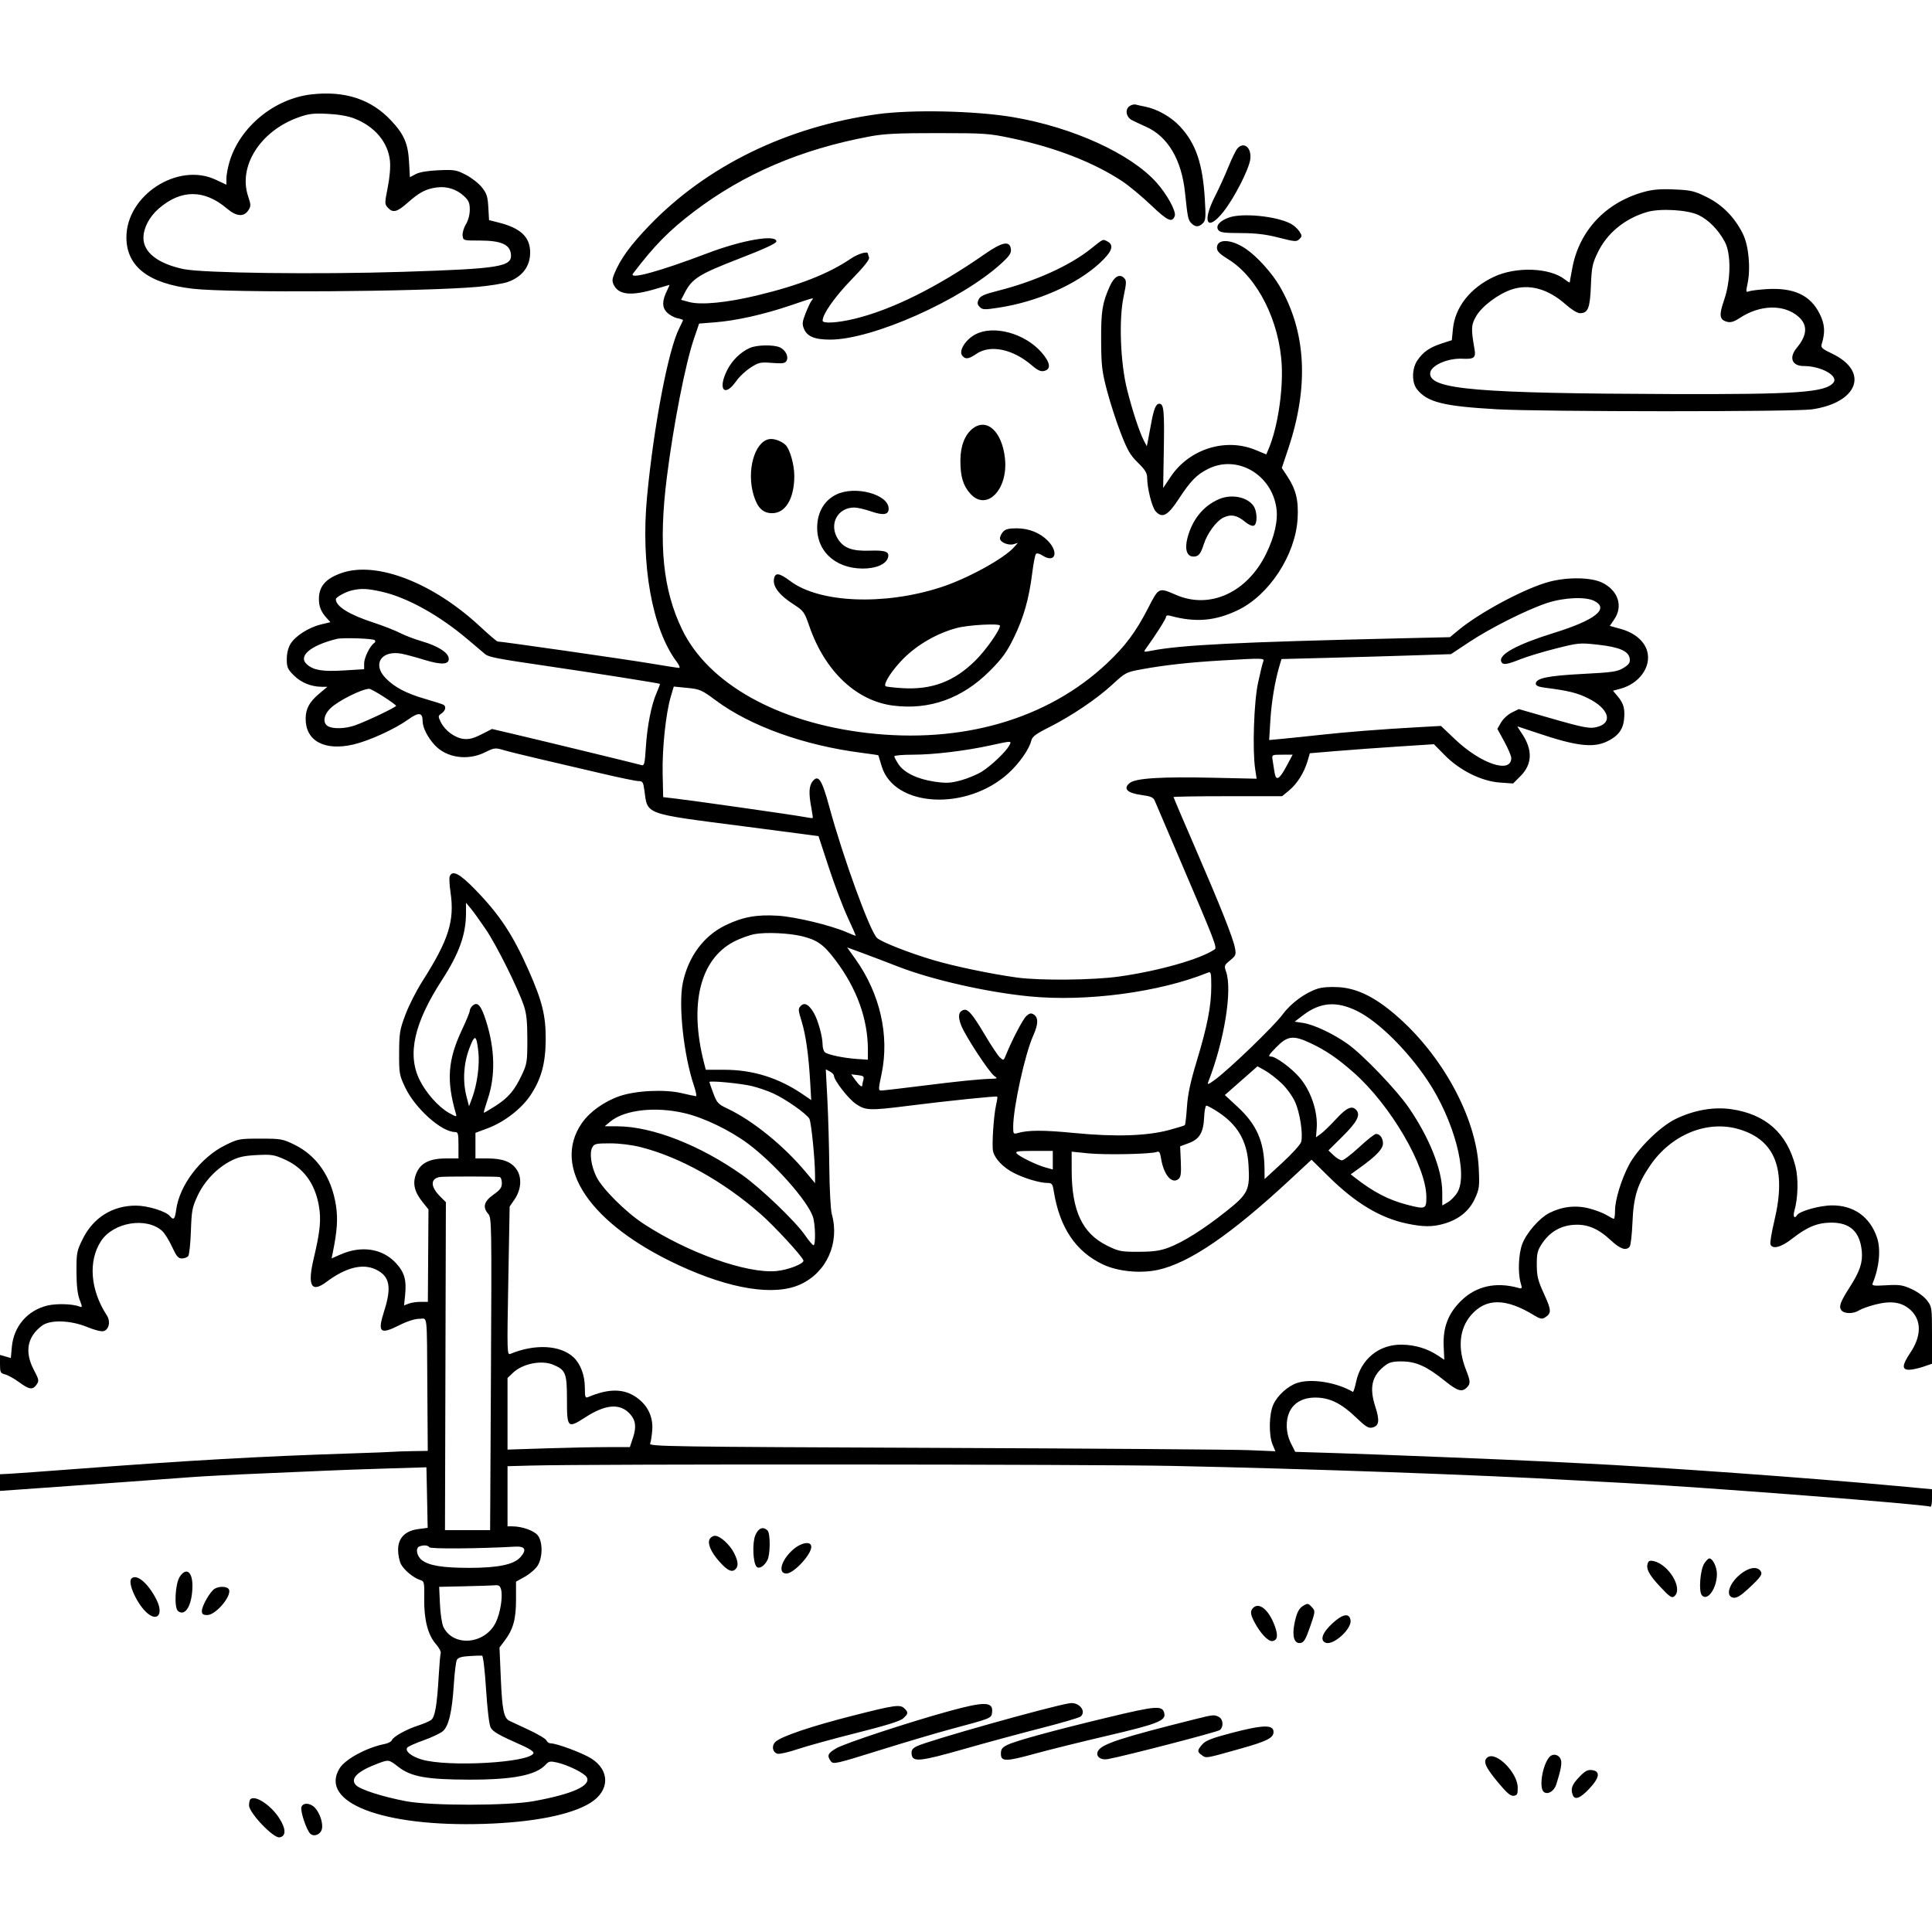 <svg version="1.1" width="1024" height="1024" xmlns="http://www.w3.org/2000/svg"><path d="M164.991 50.037 C 145.262 52.314,126.987 67.427,121.585 85.932 C 120.713 88.919,120.000 92.831,120.000 94.626 L 120.000 97.889 114.250 95.210 C 94.207 85.871,67.004 103.477,67.001 125.790 C 66.999 141.260,78.742 150.342,102.237 153.042 C 122.034 155.316,223.914 154.643,253.108 152.045 C 259.492 151.477,266.679 150.319,269.079 149.472 C 276.809 146.745,281.003 141.230,280.996 133.800 C 280.989 125.673,275.967 120.897,264.354 117.971 L 259.207 116.675 258.824 109.894 C 258.501 104.177,257.967 102.515,255.420 99.306 C 253.759 97.213,249.947 94.228,246.950 92.674 C 241.911 90.062,240.821 89.878,232.500 90.236 C 226.730 90.484,222.378 91.216,220.373 92.274 L 217.247 93.924 216.796 85.712 C 216.268 76.090,214.144 71.206,207.309 63.899 C 196.702 52.559,182.744 47.987,164.991 50.037 M598.603 56.301 C 596.137 58.104,596.895 62.125,600.000 63.708 C 601.375 64.410,604.731 65.981,607.458 67.200 C 618.983 72.351,626.251 84.620,628.073 102.000 C 629.498 115.591,629.704 116.561,631.573 118.430 C 633.601 120.458,635.439 120.418,637.558 118.299 C 639.043 116.815,639.174 115.191,638.586 105.549 C 637.428 86.537,633.796 75.972,625.292 66.881 C 620.672 61.942,613.310 57.779,607.000 56.539 C 605.075 56.160,602.801 55.657,601.948 55.421 C 601.094 55.184,599.588 55.580,598.603 56.301 M465.000 60.524 C 417.016 67.182,374.410 88.015,343.999 119.691 C 334.003 130.102,328.881 137.168,325.607 145.063 C 324.420 147.926,324.366 149.102,325.334 151.043 C 328.022 156.435,334.812 157.002,348.139 152.950 C 351.638 151.886,354.624 151.012,354.776 151.008 C 354.927 151.003,354.429 152.238,353.668 153.750 C 350.866 159.323,350.811 162.902,353.488 165.579 C 354.841 166.932,357.310 168.312,358.974 168.645 C 360.638 168.978,362.000 169.437,362.000 169.665 C 362.000 169.893,361.107 171.829,360.017 173.967 C 354.228 185.314,346.558 225.413,342.958 263.150 C 339.517 299.226,345.644 333.402,358.663 350.750 C 360.004 352.538,360.578 354.000,359.937 354.000 C 359.296 354.000,352.186 352.893,344.136 351.541 C 331.637 349.441,265.853 340.000,263.721 340.000 C 263.320 340.000,259.090 336.376,254.321 331.947 C 229.481 308.878,199.761 297.352,181.285 303.624 C 172.784 306.510,169.098 310.631,169.035 317.316 C 168.997 321.439,170.142 324.281,173.191 327.634 L 175.132 329.769 170.128 330.969 C 163.696 332.512,156.541 337.064,154.002 341.229 C 152.733 343.310,152.006 346.270,152.004 349.368 C 152.000 353.667,152.441 354.676,155.773 358.008 C 159.564 361.799,164.880 363.967,170.500 364.014 L 173.500 364.039 169.220 367.628 C 163.955 372.042,162.000 375.662,162.000 381.000 C 162.000 392.771,172.081 398.161,187.392 394.576 C 195.604 392.654,209.287 386.418,216.214 381.441 C 221.944 377.325,223.998 377.530,224.004 382.219 C 224.008 385.596,226.586 390.722,230.355 394.847 C 236.591 401.672,247.831 403.318,257.046 398.758 C 261.973 396.319,262.496 396.255,266.875 397.550 C 269.419 398.303,278.250 400.484,286.500 402.397 C 294.750 404.310,309.274 407.703,318.776 409.937 C 328.278 412.172,337.138 414.000,338.465 414.000 C 340.587 414.000,340.955 414.573,341.517 418.750 C 343.299 431.978,340.807 431.066,394.000 437.947 C 406.925 439.619,421.175 441.481,425.668 442.085 L 433.835 443.183 439.328 459.917 C 442.350 469.120,446.856 481.004,449.342 486.325 C 451.829 491.646,453.707 496.000,453.515 496.000 C 453.323 496.000,451.052 495.094,448.470 493.987 C 439.999 490.356,421.716 485.973,412.500 485.363 C 401.134 484.612,393.493 486.009,384.315 490.516 C 372.890 496.127,364.784 507.130,361.904 520.935 C 359.476 532.576,362.362 559.294,367.781 575.346 C 368.831 578.456,369.337 581.000,368.907 581.000 C 368.476 581.000,365.059 580.277,361.312 579.394 C 352.285 577.266,336.941 578.010,328.326 580.994 C 320.177 583.816,312.444 589.369,308.349 595.337 C 292.312 618.712,312.879 648.836,359.713 670.574 C 387.255 683.357,410.516 687.031,424.210 680.761 C 438.163 674.374,445.136 658.779,440.873 643.500 C 440.255 641.287,439.665 630.343,439.553 619.000 C 439.440 607.725,438.973 591.358,438.515 582.629 L 437.681 566.759 439.840 567.915 C 441.028 568.550,442.000 569.541,442.000 570.116 C 442.000 572.523,449.562 582.291,453.550 585.035 C 458.789 588.639,460.860 588.711,482.000 586.031 C 501.727 583.530,528.141 580.807,528.564 581.231 C 528.743 581.410,528.476 583.344,527.970 585.528 C 526.652 591.221,525.608 607.300,526.361 610.301 C 527.359 614.279,531.785 618.856,537.380 621.700 C 543.058 624.585,551.079 626.970,555.162 626.988 C 557.518 626.999,557.902 627.488,558.501 631.250 C 561.593 650.679,570.178 663.445,584.731 670.255 C 592.616 673.945,604.547 675.078,613.872 673.024 C 630.442 669.374,652.466 654.310,683.816 625.185 L 695.133 614.672 704.316 623.725 C 718.466 637.675,731.545 645.526,745.588 648.501 C 754.408 650.369,759.385 650.372,765.655 648.510 C 773.344 646.226,778.755 641.776,781.722 635.295 C 784.083 630.138,784.233 628.950,783.764 619.115 C 782.484 592.288,764.457 559.151,739.526 537.795 C 728.535 528.380,719.226 523.842,709.641 523.227 C 705.108 522.936,700.778 523.243,698.387 524.024 C 691.664 526.219,684.209 531.711,679.763 537.744 C 675.291 543.814,651.675 566.597,644.055 572.195 C 640.470 574.828,639.760 575.077,640.385 573.480 C 648.896 551.760,653.261 524.784,649.849 514.997 C 648.761 511.876,648.879 511.548,651.990 509.008 C 655.001 506.551,655.222 505.996,654.570 502.519 C 653.558 497.130,647.019 480.655,633.609 449.713 C 627.224 434.980,622.000 422.718,622.000 422.463 C 622.000 422.208,634.947 422.000,650.772 422.000 L 679.544 422.000 683.273 418.926 C 687.496 415.446,691.254 409.457,693.036 403.368 L 694.246 399.237 708.373 398.058 C 716.143 397.409,730.940 396.333,741.255 395.665 L 760.010 394.452 765.755 400.285 C 773.704 408.355,785.209 414.067,794.914 414.762 L 801.969 415.267 805.901 411.334 C 812.223 405.013,812.436 397.343,806.533 388.644 C 805.173 386.640,804.159 385.002,804.280 385.004 C 804.401 385.007,809.225 386.606,815.000 388.559 C 835.135 395.367,844.169 396.493,851.500 393.110 C 857.305 390.431,860.144 386.900,860.739 381.622 C 861.391 375.842,860.612 372.881,857.454 369.128 L 854.908 366.102 858.800 365.054 C 868.873 362.341,875.275 353.450,873.065 345.241 C 871.600 339.802,866.420 335.403,859.075 333.361 L 853.238 331.738 855.619 328.230 C 860.370 321.228,857.640 312.963,849.212 308.832 C 843.322 305.945,830.832 305.747,821.000 308.384 C 808.287 311.794,784.436 324.516,773.000 333.987 L 768.500 337.713 741.000 338.354 C 655.818 340.338,625.840 341.840,610.213 344.904 C 606.219 345.688,606.013 345.624,607.213 343.970 C 612.489 336.694,618.000 328.024,618.000 326.999 C 618.000 326.206,618.802 325.985,620.250 326.380 C 633.649 330.034,644.029 329.170,656.073 323.398 C 672.712 315.424,686.629 294.121,687.756 274.900 C 688.326 265.175,686.897 259.367,682.188 252.273 L 679.382 248.046 682.817 237.773 C 693.878 204.693,692.315 175.738,678.163 151.550 C 674.110 144.622,666.347 136.036,660.481 131.992 C 652.743 126.658,645.000 126.325,645.000 131.326 C 645.000 133.170,646.377 134.566,651.030 137.438 C 666.514 146.995,678.231 170.305,679.354 193.787 C 680.022 207.776,677.078 226.697,672.543 237.550 L 671.167 240.845 665.333 238.446 C 649.500 231.936,630.319 238.000,620.534 252.611 L 616.500 258.635 616.841 238.750 C 617.204 217.623,616.855 214.000,614.456 214.000 C 612.614 214.000,611.505 216.770,610.010 225.111 C 609.379 228.625,608.631 232.625,608.346 234.000 L 607.828 236.500 606.303 233.600 C 603.987 229.194,600.184 217.640,597.383 206.500 C 593.837 192.402,592.958 169.478,595.497 157.376 C 597.103 149.726,597.129 148.700,595.754 147.325 C 593.348 144.919,590.534 146.572,588.195 151.765 C 584.249 160.525,583.540 164.985,583.628 180.500 C 583.703 193.810,584.052 196.795,586.726 207.000 C 588.384 213.325,591.660 223.450,594.006 229.500 C 597.564 238.675,599.079 241.289,603.136 245.253 C 606.959 248.989,608.004 250.701,608.021 253.253 C 608.057 258.913,610.583 268.881,612.524 271.027 C 615.995 274.862,618.938 273.324,624.570 264.731 C 631.097 254.773,634.219 251.568,640.390 248.493 C 655.614 240.906,673.822 251.293,676.490 269.086 C 677.488 275.739,675.555 284.417,671.027 293.621 C 660.983 314.033,641.324 323.032,623.500 315.375 C 614.018 311.302,614.234 311.203,608.534 322.295 C 602.052 334.907,596.453 342.426,586.732 351.570 C 555.219 381.215,509.900 394.363,459.494 388.485 C 412.225 382.972,375.382 362.343,361.519 333.627 C 351.324 312.511,348.948 288.733,353.451 252.905 C 356.930 225.235,363.252 192.906,367.791 179.579 L 370.543 171.500 379.022 170.830 C 390.258 169.942,404.848 166.676,418.926 161.897 C 431.909 157.490,431.610 157.560,430.205 159.252 C 429.634 159.941,428.205 162.942,427.031 165.921 C 425.228 170.496,425.082 171.783,426.089 174.215 C 427.809 178.368,431.744 180.000,440.034 180.000 C 462.427 180.000,509.422 159.090,530.667 139.673 C 534.974 135.737,536.041 134.163,535.802 132.102 C 535.257 127.411,531.285 128.157,521.867 134.720 C 496.549 152.361,472.551 164.261,452.692 169.022 C 443.767 171.162,436.000 171.601,436.000 169.967 C 436.000 166.503,442.485 157.266,451.248 148.246 C 458.112 141.180,461.022 137.501,460.605 136.414 C 460.272 135.546,460.000 134.648,460.000 134.418 C 460.000 132.959,454.796 134.486,451.000 137.060 C 439.154 145.093,423.709 151.167,401.500 156.528 C 385.303 160.438,371.540 161.785,365.249 160.077 L 360.999 158.923 362.912 155.211 C 366.812 147.645,370.519 145.314,391.636 137.146 C 405.056 131.955,411.500 128.982,411.500 127.981 C 411.500 124.100,393.612 127.153,375.000 134.212 C 349.018 144.067,332.883 148.444,335.573 144.910 C 346.895 130.030,354.720 122.091,367.938 112.071 C 394.360 92.042,424.548 79.145,461.000 72.315 C 468.614 70.888,475.761 70.538,497.000 70.552 C 522.109 70.568,524.182 70.714,536.500 73.334 C 559.581 78.244,579.774 86.118,594.848 96.087 C 598.340 98.396,605.200 104.095,610.093 108.751 C 618.896 117.128,621.220 118.196,622.634 114.511 C 623.546 112.135,618.638 103.110,612.990 96.775 C 599.356 81.485,568.650 67.474,537.000 62.101 C 517.060 58.716,483.353 57.978,465.000 60.524 M187.721 62.769 C 198.590 66.968,205.665 75.354,206.686 85.251 C 207.024 88.518,206.563 93.997,205.503 99.341 C 203.847 107.686,203.849 108.175,205.539 110.043 C 208.204 112.987,210.426 112.450,215.977 107.520 C 222.198 101.995,225.696 100.141,231.358 99.364 C 236.807 98.618,241.985 100.249,245.965 103.967 C 248.447 106.286,248.999 107.595,248.996 111.151 C 248.994 113.771,248.177 116.838,246.941 118.865 C 245.813 120.716,245.027 123.416,245.195 124.865 C 245.499 127.494,245.521 127.500,254.500 127.500 C 265.545 127.500,270.305 129.614,270.809 134.742 C 271.463 141.397,265.085 142.436,213.500 144.078 C 168.268 145.517,107.518 144.761,97.343 142.633 C 83.722 139.783,75.974 133.749,76.022 126.027 C 76.054 120.812,79.159 114.884,84.114 110.575 C 95.950 100.283,108.329 100.306,120.430 110.643 C 125.250 114.760,129.246 115.080,131.569 111.535 C 133.059 109.260,133.053 108.676,131.486 103.959 C 126.206 88.060,137.942 69.549,157.893 62.309 C 163.522 60.267,165.833 59.974,173.500 60.332 C 179.236 60.600,184.394 61.484,187.721 62.769 M655.803 78.750 C 654.974 79.713,652.840 84.100,651.060 88.500 C 649.281 92.900,646.064 99.962,643.912 104.193 C 636.942 117.900,639.819 123.047,648.416 112.250 C 654.145 105.055,661.953 89.818,662.672 84.429 C 663.494 78.272,659.242 74.757,655.803 78.750 M870.973 101.815 C 851.091 107.390,837.164 122.184,833.431 141.696 C 832.644 145.810,832.000 149.394,832.000 149.661 C 832.000 149.927,830.850 149.240,829.443 148.134 C 821.450 141.847,803.637 141.168,791.820 146.701 C 779.232 152.596,771.204 162.805,770.080 174.349 L 769.500 180.302 764.121 182.053 C 757.723 184.134,754.297 186.514,751.250 190.990 C 748.287 195.343,748.175 202.682,751.016 206.294 C 756.433 213.180,765.013 215.327,793.500 216.928 C 817.541 218.279,951.050 218.315,960.332 216.973 C 984.928 213.417,990.893 196.865,970.986 187.411 C 965.867 184.980,964.992 184.196,965.510 182.509 C 967.486 176.079,967.234 172.000,964.519 166.448 C 959.628 156.452,950.717 152.306,936.153 153.251 C 931.944 153.524,927.761 154.059,926.857 154.440 C 925.393 155.057,925.322 154.627,926.206 150.481 C 927.964 142.240,926.867 130.243,923.785 124.000 C 919.437 115.192,912.935 108.572,904.579 104.442 C 897.996 101.188,896.273 100.784,887.381 100.405 C 879.841 100.084,875.953 100.418,870.973 101.815 M900.221 113.957 C 905.546 116.479,910.812 121.845,914.204 128.205 C 917.588 134.550,917.412 148.582,913.819 159.000 C 910.975 167.248,911.318 169.540,915.556 170.603 C 917.337 171.050,919.222 170.457,922.124 168.536 C 932.703 161.536,945.275 161.153,952.935 167.599 C 958.220 172.046,958.030 177.501,952.351 184.327 C 948.025 189.528,949.720 194.000,956.018 194.000 C 965.284 194.000,974.670 199.281,971.722 202.837 C 967.428 208.014,952.280 209.078,886.000 208.857 C 782.806 208.512,758.000 206.409,758.000 198.004 C 758.000 193.840,767.101 189.706,775.333 190.132 C 781.233 190.438,782.332 189.553,781.542 185.132 C 779.618 174.359,779.728 172.139,782.421 167.545 C 785.524 162.250,794.145 155.777,801.225 153.425 C 810.547 150.329,820.542 153.100,829.841 161.359 C 832.854 164.035,836.046 166.000,837.378 166.000 C 841.677 166.000,842.736 163.366,843.206 151.500 C 843.594 141.716,843.991 139.772,846.796 133.911 C 851.738 123.582,861.173 115.825,873.000 112.368 C 879.916 110.346,894.377 111.190,900.221 113.957 M651.282 115.326 C 646.513 117.066,644.271 119.623,645.631 121.769 C 646.560 123.233,648.408 123.506,657.615 123.537 C 665.716 123.565,670.877 124.184,677.795 125.956 C 686.338 128.145,687.221 128.207,688.700 126.729 C 690.178 125.250,690.174 124.914,688.645 122.581 C 687.730 121.184,685.658 119.357,684.040 118.521 C 676.275 114.505,658.329 112.755,651.282 115.326 M578.125 131.900 C 566.963 140.823,548.636 149.112,529.129 154.060 C 521.551 155.982,519.556 156.881,518.702 158.756 C 517.871 160.579,517.996 161.425,519.287 162.715 C 520.756 164.185,521.796 164.224,529.181 163.094 C 549.967 159.912,570.625 150.797,582.986 139.353 C 589.392 133.421,590.644 129.950,587.066 128.035 C 584.455 126.638,585.005 126.401,578.125 131.900 M517.000 177.222 C 511.680 180.030,507.967 186.051,510.025 188.531 C 511.738 190.594,513.361 190.373,517.595 187.500 C 524.919 182.530,536.797 184.998,546.815 193.573 C 550.100 196.386,551.612 197.063,553.528 196.582 C 557.250 195.648,556.676 192.050,551.947 186.678 C 543.092 176.617,526.598 172.155,517.000 177.222 M397.500 184.389 C 392.607 186.527,388.064 190.941,385.451 196.097 C 380.232 206.395,383.995 210.951,390.261 201.921 C 391.780 199.732,395.155 196.566,397.761 194.884 C 402.163 192.044,402.978 191.864,409.234 192.354 C 414.778 192.788,416.128 192.594,416.877 191.254 C 418.121 189.032,416.369 185.489,413.343 184.110 C 410.063 182.616,401.202 182.772,397.500 184.389 M515.509 227.171 C 511.365 230.431,509.047 236.451,509.028 244.000 C 509.006 252.468,510.408 257.256,514.158 261.527 C 522.758 271.322,534.401 259.683,532.661 243.031 C 531.168 228.748,523.049 221.241,515.509 227.171 M407.500 232.781 C 399.786 234.396,395.614 249.756,399.438 262.461 C 401.453 269.157,404.385 272.000,409.273 272.000 C 416.363 272.000,421.000 264.186,421.000 252.239 C 421.000 246.195,418.604 237.857,416.258 235.734 C 413.898 233.597,409.952 232.267,407.500 232.781 M443.168 262.146 C 437.363 265.019,433.784 270.565,433.201 277.586 C 432.067 291.265,442.001 301.181,457.000 301.341 C 464.077 301.417,469.496 299.162,470.601 295.683 C 471.629 292.442,469.461 291.575,461.037 291.862 C 451.638 292.183,447.082 290.487,444.016 285.526 C 439.240 277.798,443.913 269.000,452.794 269.000 C 454.385 269.000,458.315 269.904,461.527 271.009 C 468.194 273.303,471.000 272.888,471.000 269.607 C 471.000 261.991,453.148 257.206,443.168 262.146 M646.044 264.577 C 637.735 268.182,631.902 275.392,629.356 285.207 C 627.818 291.137,629.073 295.000,632.538 295.000 C 635.251 295.000,636.364 293.679,638.014 288.500 C 639.881 282.643,644.698 276.111,648.483 274.307 C 652.471 272.405,655.725 273.056,659.938 276.601 C 661.639 278.033,663.698 278.946,664.515 278.633 C 666.544 277.854,666.451 271.089,664.369 268.117 C 661.026 263.343,652.628 261.721,646.044 264.577 M531.655 281.829 C 530.745 282.835,530.000 284.421,530.000 285.353 C 530.000 287.435,534.501 289.288,537.382 288.393 L 539.500 287.734 537.500 289.989 C 532.051 296.131,512.572 306.788,498.500 311.325 C 468.423 321.022,434.282 319.580,418.830 307.961 C 412.822 303.444,410.644 303.267,410.183 307.261 C 409.739 311.115,413.206 315.531,420.258 320.089 C 425.986 323.791,426.310 324.231,428.988 331.966 C 437.229 355.763,453.881 371.513,473.424 373.990 C 492.694 376.434,510.042 370.205,524.600 355.617 C 531.208 348.995,533.559 345.750,537.360 338.000 C 542.539 327.442,545.424 317.275,547.119 303.612 C 547.741 298.601,548.620 294.096,549.074 293.601 C 549.551 293.080,550.954 293.395,552.413 294.351 C 559.250 298.831,561.460 292.769,555.270 286.513 C 551.174 282.374,545.308 280.047,538.905 280.022 C 534.735 280.006,532.888 280.466,531.655 281.829 M202.303 313.613 C 215.779 316.633,232.801 326.084,248.037 339.007 C 252.142 342.489,256.206 345.933,257.070 346.660 C 258.993 348.282,263.427 349.139,289.811 352.994 C 313.783 356.496,349.380 362.115,349.762 362.457 C 349.906 362.586,349.126 364.721,348.028 367.203 C 345.231 373.528,343.009 384.801,342.300 396.269 C 341.785 404.595,341.460 405.965,340.098 405.545 C 338.199 404.959,285.969 392.276,271.142 388.801 L 260.783 386.373 255.142 389.237 C 250.930 391.374,248.540 391.984,245.713 391.640 C 241.074 391.077,235.874 387.265,233.678 382.820 C 232.114 379.655,232.130 379.436,234.019 378.128 C 236.113 376.678,236.618 374.500,235.081 373.550 C 234.576 373.238,230.188 371.834,225.331 370.430 C 215.251 367.518,208.928 364.169,204.250 359.265 C 197.262 351.939,202.178 344.539,212.757 346.460 C 214.815 346.833,220.205 348.284,224.733 349.682 C 234.152 352.591,238.327 352.294,237.815 348.749 C 237.377 345.720,231.899 342.314,223.559 339.887 C 219.676 338.757,214.431 336.754,211.901 335.436 C 209.372 334.118,203.072 331.658,197.901 329.968 C 185.050 325.769,178.000 321.384,178.000 317.589 C 178.000 316.558,183.060 313.735,186.275 312.971 C 191.381 311.758,194.600 311.887,202.303 313.613 M845.050 318.526 C 853.082 322.679,845.533 328.636,823.582 335.465 C 804.087 341.531,794.247 346.874,795.682 350.615 C 796.439 352.585,798.467 352.350,805.708 349.454 C 809.209 348.053,817.684 345.488,824.542 343.754 C 836.676 340.686,837.280 340.632,847.010 341.711 C 858.459 342.982,863.329 345.148,863.805 349.183 C 864.048 351.235,863.361 352.232,860.474 354.016 C 857.246 356.011,854.800 356.369,838.715 357.204 C 820.318 358.158,814.000 359.483,814.000 362.388 C 814.000 363.413,815.480 364.066,818.750 364.483 C 831.444 366.102,836.006 367.232,841.994 370.239 C 852.319 375.424,854.917 382.552,847.387 385.037 C 843.027 386.476,840.444 386.022,820.754 380.360 L 805.008 375.832 801.282 377.666 C 799.232 378.675,796.673 381.033,795.594 382.907 L 793.633 386.314 797.316 393.050 C 799.342 396.755,801.000 400.679,801.000 401.770 C 801.000 410.254,784.951 404.907,771.196 391.841 L 763.740 384.759 751.620 385.430 C 732.668 386.480,713.629 387.972,700.000 389.475 C 693.125 390.233,684.166 391.164,680.091 391.544 L 672.682 392.235 673.322 381.773 C 673.928 371.862,675.765 360.876,678.149 352.906 L 679.223 349.311 705.362 348.631 C 719.738 348.257,739.950 347.670,750.277 347.327 L 769.054 346.703 778.777 340.264 C 790.169 332.721,809.359 323.099,820.000 319.595 C 828.963 316.644,840.461 316.153,845.050 318.526 M530.000 331.628 C 530.000 334.001,522.534 344.597,516.996 350.084 C 505.750 361.227,493.878 365.707,478.190 364.731 C 473.620 364.447,469.644 363.977,469.355 363.688 C 468.081 362.414,472.934 354.967,478.950 348.963 C 486.323 341.605,496.685 335.661,506.995 332.877 C 513.177 331.208,530.000 330.294,530.000 331.628 M198.639 339.304 C 199.081 339.747,198.949 340.422,198.347 340.804 C 196.166 342.190,193.007 348.571,193.004 351.600 L 193.000 354.699 182.170 355.357 C 171.033 356.033,166.288 355.263,162.750 352.203 C 157.735 347.866,164.412 342.113,178.500 338.634 C 181.608 337.867,197.739 338.403,198.639 339.304 M669.508 350.750 C 669.119 351.712,667.887 356.775,666.770 362.000 C 664.594 372.171,663.758 397.550,665.267 407.617 L 666.033 412.733 643.265 412.229 C 615.234 411.608,601.890 412.448,598.745 415.031 C 595.131 417.999,597.403 420.322,604.920 421.346 C 609.887 422.023,611.309 422.623,612.022 424.346 C 612.513 425.531,618.401 439.325,625.107 455.000 C 644.100 499.396,645.203 502.246,643.758 503.219 C 636.015 508.435,614.025 514.667,593.000 517.603 C 579.279 519.520,551.108 519.787,539.000 518.117 C 525.339 516.232,505.779 512.153,494.739 508.888 C 481.925 505.097,467.033 499.238,464.817 497.113 C 461.020 493.475,446.829 454.438,439.510 427.500 C 435.623 413.194,433.767 410.347,430.750 414.065 C 428.761 416.516,428.555 420.379,430.005 428.025 C 430.557 430.939,430.895 433.437,430.755 433.575 C 430.615 433.713,428.475 433.435,426.000 432.957 C 420.906 431.973,367.938 424.418,358.000 423.259 L 351.500 422.500 351.218 410.105 C 350.917 396.878,352.904 378.046,355.534 369.195 L 357.110 363.890 364.250 364.593 C 370.951 365.254,371.882 365.662,379.427 371.257 C 397.795 384.876,426.121 395.066,456.485 398.979 C 461.427 399.616,465.500 400.219,465.537 400.319 C 465.574 400.418,466.383 403.063,467.335 406.195 C 473.958 427.970,512.406 430.018,534.555 409.776 C 540.239 404.581,545.446 397.168,546.550 392.699 C 547.114 390.418,548.842 389.093,555.871 385.554 C 567.914 379.490,581.229 370.512,589.614 362.800 C 596.644 356.334,596.831 356.239,605.614 354.647 C 617.464 352.498,630.631 351.047,647.000 350.086 C 669.999 348.736,670.317 348.745,669.508 350.750 M203.294 369.250 C 206.910 371.587,209.898 373.763,209.934 374.084 C 210.016 374.806,194.092 382.392,188.124 384.473 C 183.067 386.238,176.723 386.458,173.934 384.965 C 170.866 383.323,171.469 378.897,175.250 375.304 C 179.377 371.382,191.403 365.337,195.610 365.070 C 196.221 365.032,199.678 366.913,203.294 369.250 M534.929 395.132 C 533.168 398.424,525.524 405.712,520.476 408.913 C 517.974 410.500,512.964 412.600,509.342 413.580 C 503.768 415.089,501.626 415.200,495.415 414.306 C 486.346 412.999,479.215 409.574,476.251 405.102 C 475.013 403.233,474.000 401.321,474.000 400.852 C 474.000 400.383,478.477 400.000,483.949 400.000 C 494.843 400.000,511.742 397.968,525.000 395.065 C 536.457 392.556,536.309 392.555,534.929 395.132 M681.955 405.933 C 678.010 413.335,676.277 414.213,675.495 409.205 C 675.177 407.167,674.721 404.262,674.483 402.750 C 674.055 400.029,674.109 400.000,679.584 400.000 L 685.117 400.000 681.955 405.933 M238.352 464.526 C 238.030 465.365,238.219 469.106,238.773 472.839 C 241.033 488.063,237.829 498.185,223.765 520.255 C 220.696 525.070,216.704 532.945,214.892 537.755 C 211.884 545.742,211.594 547.496,211.549 558.000 C 211.502 568.925,211.661 569.840,214.715 576.288 C 220.020 587.487,233.994 600.000,241.196 600.000 C 242.763 600.000,243.000 600.921,243.000 607.000 L 243.000 614.000 236.460 614.000 C 227.668 614.000,222.838 616.448,220.602 622.037 C 218.552 627.161,219.558 631.622,224.015 637.168 L 227.100 641.008 226.937 665.504 L 226.773 690.000 222.952 690.000 C 220.850 690.000,218.011 690.426,216.643 690.946 L 214.156 691.891 214.708 686.544 C 215.544 678.444,214.390 674.378,209.861 669.465 C 202.735 661.734,191.556 660.006,180.450 664.919 L 175.750 666.998 176.409 663.749 C 178.726 652.327,179.149 645.967,178.063 638.897 C 175.772 623.981,167.955 612.530,156.107 606.733 C 149.824 603.658,148.935 603.500,137.979 603.500 C 126.880 603.500,126.202 603.626,119.479 606.930 C 106.406 613.354,95.104 628.197,93.378 641.207 C 92.709 646.253,92.022 646.937,90.031 644.538 C 87.895 641.964,78.244 639.000,72.000 639.000 C 59.557 639.000,49.386 645.408,43.792 656.771 C 40.692 663.069,40.502 664.070,40.532 673.979 C 40.554 681.185,41.077 685.862,42.190 688.822 C 43.700 692.836,43.698 693.097,42.158 692.489 C 38.560 691.070,29.974 690.807,25.136 691.967 C 14.572 694.502,7.264 702.998,6.276 713.893 L 5.742 719.786 2.871 718.963 L 0.000 718.140 -0.000 722.961 C -0.000 727.373,0.231 727.841,2.716 728.465 C 4.209 728.840,7.532 730.688,10.100 732.573 C 15.532 736.561,17.322 736.806,19.395 733.846 C 20.782 731.866,20.666 731.240,17.954 726.096 C 12.910 716.528,14.411 708.454,22.323 702.592 C 26.661 699.378,37.418 699.722,46.248 703.358 C 50.265 705.011,53.806 705.879,54.996 705.501 C 57.856 704.593,58.669 700.294,56.584 697.106 C 47.851 683.756,46.653 668.316,53.536 657.805 C 60.066 647.832,77.495 644.906,85.892 652.373 C 87.207 653.543,89.574 657.313,91.152 660.750 C 93.492 665.849,94.456 667.000,96.388 667.000 C 97.690 667.000,99.209 666.438,99.763 665.750 C 100.317 665.063,100.956 659.093,101.182 652.484 C 101.555 641.566,101.879 639.855,104.732 633.759 C 108.374 625.977,114.960 619.083,122.406 615.261 C 126.393 613.214,129.372 612.550,136.117 612.207 C 143.897 611.811,145.329 612.036,150.878 614.526 C 160.835 618.994,166.838 627.075,168.981 638.896 C 170.315 646.252,169.712 652.548,166.298 666.909 C 162.829 681.505,164.972 685.474,173.056 679.421 C 183.317 671.738,192.279 669.505,199.271 672.889 C 206.591 676.433,207.700 682.088,203.596 694.952 C 199.990 706.256,201.379 707.556,211.578 702.425 C 215.768 700.317,219.849 699.000,222.193 699.000 C 226.746 699.000,226.219 694.387,226.504 736.750 L 226.721 769.000 218.611 769.128 C 214.150 769.198,209.600 769.354,208.500 769.474 C 207.400 769.594,196.825 770.003,185.000 770.382 C 138.452 771.874,100.158 774.038,41.500 778.491 C 23.900 779.827,7.362 781.023,4.750 781.147 L -0.000 781.374 -0.000 785.793 L -0.000 790.212 8.750 789.594 C 49.738 786.698,89.634 783.820,100.000 783.012 C 106.875 782.476,123.750 781.581,137.500 781.022 C 151.250 780.463,166.775 779.790,172.000 779.527 C 177.225 779.264,191.512 778.745,203.750 778.375 L 226.000 777.700 226.092 781.100 C 226.143 782.970,226.293 790.189,226.426 797.143 L 226.666 809.787 221.705 810.445 C 214.683 811.376,211.000 815.170,211.000 821.473 C 211.000 824.017,211.675 827.404,212.499 828.998 C 214.146 832.183,219.237 836.384,222.738 837.447 C 224.856 838.091,224.968 838.616,224.844 847.313 C 224.685 858.381,226.786 866.547,231.036 871.389 C 232.677 873.257,233.823 875.397,233.584 876.143 C 233.345 876.889,232.878 882.225,232.546 888.000 C 231.638 903.828,230.560 910.117,228.497 911.626 C 227.510 912.348,224.407 913.678,221.601 914.582 C 215.359 916.593,208.420 920.462,207.703 922.331 C 207.411 923.093,205.671 924.007,203.836 924.364 C 194.420 926.194,182.941 932.409,179.967 937.285 C 168.943 955.367,202.805 968.381,256.500 966.699 C 282.743 965.877,302.909 961.870,313.064 955.460 C 323.193 949.065,323.355 938.352,313.417 932.050 C 308.805 929.125,295.077 924.000,291.854 924.000 C 290.952 924.000,289.948 923.308,289.624 922.462 C 289.299 921.616,285.089 919.101,280.267 916.873 C 275.445 914.644,270.825 912.483,270.000 912.068 C 267.044 910.585,266.158 906.255,265.455 889.853 L 264.742 873.205 267.287 869.853 C 271.986 863.664,273.500 858.317,273.500 847.904 L 273.500 838.308 278.272 835.642 C 280.897 834.176,283.932 831.519,285.018 829.738 C 287.702 825.336,287.706 817.168,285.026 813.760 C 283.061 811.262,276.661 809.000,271.557 809.000 L 269.000 809.000 269.000 793.057 L 269.000 777.114 281.750 776.770 C 313.660 775.908,578.574 776.071,622.000 776.980 C 693.556 778.478,784.907 781.738,833.000 784.510 C 837.675 784.779,850.500 785.469,861.500 786.043 C 902.406 788.175,1021.201 797.388,1023.125 798.577 C 1023.606 798.875,1024.000 796.916,1024.000 794.225 L 1024.000 789.331 1005.750 787.635 C 959.110 783.299,878.314 777.492,837.500 775.542 C 830.900 775.227,821.225 774.751,816.000 774.484 C 798.499 773.590,730.739 770.882,708.500 770.187 L 686.500 769.500 684.250 765.038 C 682.802 762.167,682.001 758.780,682.004 755.538 C 682.011 746.105,687.896 740.550,697.678 740.742 C 704.926 740.884,711.056 743.928,718.511 751.086 C 723.847 756.210,725.331 757.134,727.392 756.616 C 730.986 755.714,731.356 753.022,728.922 745.486 C 725.597 735.194,727.150 728.963,734.385 723.562 C 736.519 721.969,738.553 721.520,743.324 721.586 C 750.693 721.688,756.374 724.296,765.816 731.908 C 772.475 737.276,774.858 737.999,777.429 735.429 C 779.468 733.389,779.411 732.117,777.006 726.016 C 772.508 714.604,773.439 704.352,779.629 697.121 C 787.528 687.892,798.114 687.920,813.223 697.211 C 816.092 698.975,817.338 699.255,818.656 698.433 C 822.419 696.086,822.390 694.613,818.416 685.924 C 815.122 678.725,814.557 676.472,814.531 670.431 C 814.504 664.360,814.889 662.773,817.259 659.190 C 821.286 653.097,826.955 649.703,833.948 649.197 C 841.226 648.671,847.026 651.073,853.821 657.429 C 858.727 662.019,861.890 663.075,863.761 660.750 C 864.314 660.063,864.977 654.325,865.235 648.000 C 865.793 634.287,867.841 627.680,874.616 617.743 C 885.756 601.403,904.749 593.587,921.491 598.454 C 940.905 604.098,946.985 619.694,940.441 647.063 C 938.994 653.113,938.064 658.724,938.374 659.532 C 939.437 662.302,944.028 661.110,949.834 656.557 C 957.824 650.292,963.282 648.048,970.602 648.022 C 980.599 647.986,985.797 652.837,986.786 663.124 C 987.358 669.078,985.759 673.885,980.473 682.107 C 975.346 690.082,974.441 692.621,976.040 694.548 C 977.591 696.417,982.441 696.413,985.299 694.540 C 986.524 693.737,990.395 692.345,993.901 691.447 C 1002.414 689.266,1008.099 690.140,1012.632 694.326 C 1018.534 699.776,1018.472 708.126,1012.463 717.055 C 1008.125 723.501,1007.946 726.000,1011.822 726.000 C 1013.374 726.000,1016.749 725.283,1019.322 724.406 L 1024.000 722.812 1024.000 707.750 C 1024.000 693.008,1023.944 692.615,1021.357 689.224 C 1019.845 687.242,1016.375 684.688,1013.250 683.257 C 1008.480 681.073,1006.778 680.814,999.848 681.215 C 992.881 681.618,991.992 681.480,992.576 680.087 C 996.064 671.759,996.965 662.131,994.841 655.899 C 991.112 644.959,982.571 638.846,971.062 638.882 C 964.526 638.903,953.804 641.890,952.460 644.065 C 951.128 646.221,950.202 644.781,951.041 641.857 C 953.030 634.923,953.272 624.612,951.601 618.086 C 947.129 600.631,935.899 590.609,917.796 587.916 C 908.326 586.508,897.834 588.347,888.000 593.140 C 879.833 597.121,867.815 608.996,863.347 617.500 C 859.289 625.225,856.000 636.016,856.000 641.605 C 856.000 644.022,855.716 646.000,855.368 646.000 C 855.020 646.000,853.296 645.110,851.536 644.022 C 849.776 642.935,845.568 641.336,842.184 640.469 C 835.124 638.660,827.851 639.505,821.179 642.909 C 815.802 645.652,808.853 653.680,806.745 659.585 C 804.824 664.965,804.451 674.601,805.961 679.863 C 806.867 683.023,806.796 683.178,804.711 682.599 C 792.800 679.291,782.336 681.659,774.387 689.463 C 767.559 696.164,764.728 703.579,765.179 713.580 L 765.500 720.705 762.000 718.391 C 756.479 714.742,750.039 712.812,743.000 712.699 C 730.897 712.504,721.288 720.356,718.736 732.524 C 718.101 735.551,717.338 737.886,717.041 737.713 C 708.311 732.633,695.051 730.508,687.546 732.985 C 682.558 734.631,677.091 739.592,674.865 744.491 C 672.596 749.485,672.398 760.624,674.489 765.628 L 675.978 769.191 661.739 768.604 C 653.908 768.281,579.183 767.740,495.684 767.400 C 355.428 766.831,343.923 766.659,344.574 765.142 C 344.961 764.239,345.470 761.025,345.704 758.000 C 346.252 750.921,343.259 744.749,337.255 740.578 C 330.537 735.910,322.592 735.877,311.750 740.472 C 310.199 741.129,309.997 740.547,309.978 735.357 C 309.954 728.837,307.645 722.770,303.868 719.298 C 296.919 712.909,283.531 712.204,270.597 717.545 C 268.738 718.313,268.711 717.415,269.409 678.916 L 270.123 639.500 272.682 635.773 C 276.182 630.674,276.719 624.472,274.033 620.190 C 271.331 615.884,266.614 614.000,258.532 614.000 L 252.000 614.000 252.000 607.215 L 252.000 600.431 258.527 597.990 C 267.208 594.743,276.293 587.752,281.076 580.636 C 286.850 572.047,289.164 563.644,289.238 551.000 C 289.312 538.378,287.398 530.613,280.207 514.360 C 271.860 495.493,264.915 484.959,252.116 471.750 C 243.607 462.968,239.730 460.934,238.352 464.526 M257.513 492.615 C 263.239 501.077,274.418 523.513,277.635 533.000 C 279.062 537.208,279.500 541.436,279.500 551.000 C 279.500 562.589,279.297 563.934,276.710 569.458 C 272.756 577.903,269.599 581.656,262.705 586.112 C 259.389 588.256,256.564 589.895,256.427 589.755 C 256.290 589.615,257.234 586.350,258.524 582.500 C 262.673 570.115,262.353 556.000,257.580 541.013 C 255.000 532.911,253.164 530.789,250.584 532.930 C 249.713 533.653,249.000 534.874,249.000 535.643 C 249.000 536.412,247.160 540.932,244.911 545.687 C 237.315 561.752,236.517 572.741,241.666 590.374 C 242.166 592.084,241.844 592.041,237.979 589.874 C 232.424 586.759,225.766 579.265,222.347 572.277 C 215.765 558.825,219.500 542.204,234.207 519.500 C 243.356 505.377,246.949 495.397,246.990 484.000 L 247.010 478.500 249.515 481.500 C 250.893 483.150,254.492 488.152,257.513 492.615 M425.000 496.204 C 433.188 498.189,436.547 500.596,442.907 509.037 C 454.172 523.987,460.000 540.157,460.000 556.463 L 460.000 561.665 454.250 561.278 C 447.218 560.804,438.937 559.084,437.250 557.747 C 436.563 557.201,435.995 555.348,435.988 553.628 C 435.972 549.338,433.564 540.648,431.339 536.851 C 428.704 532.353,426.439 531.133,424.437 533.134 C 422.971 534.601,423.007 535.284,424.878 541.340 C 427.096 548.522,428.602 559.257,429.430 573.784 L 429.958 583.067 425.729 580.167 C 412.823 571.315,399.109 567.000,383.879 567.000 L 374.077 567.000 373.121 563.250 C 365.233 532.323,370.995 508.677,388.720 499.230 C 392.032 497.465,397.162 495.593,400.120 495.070 C 406.150 494.004,418.188 494.553,425.000 496.204 M476.105 512.347 C 494.133 519.348,522.977 525.883,545.651 528.102 C 575.888 531.062,614.579 525.906,640.250 515.496 C 641.830 514.855,642.000 515.563,642.000 522.783 C 642.000 533.153,639.947 543.709,634.299 562.374 C 630.949 573.444,629.557 579.959,629.108 586.670 C 628.770 591.713,628.267 596.066,627.991 596.342 C 627.715 596.618,623.891 597.800,619.494 598.968 C 607.670 602.108,591.154 602.621,569.500 600.520 C 552.855 598.905,544.965 598.921,539.250 600.580 C 537.192 601.178,537.000 600.904,537.004 597.367 C 537.015 587.051,543.233 558.687,547.634 548.881 C 550.391 542.736,550.445 539.296,547.809 537.644 C 546.513 536.832,545.624 537.031,544.007 538.494 C 542.143 540.181,536.338 551.278,533.085 559.373 C 531.974 562.139,531.858 562.181,529.999 560.499 C 528.936 559.537,525.337 554.138,522.000 548.500 C 515.358 537.278,512.884 534.447,510.515 535.356 C 507.979 536.329,507.650 538.796,509.435 543.469 C 511.502 548.881,524.262 568.370,526.990 570.280 C 528.853 571.586,528.739 571.684,525.242 571.790 C 518.646 571.989,507.980 573.075,488.141 575.568 C 477.493 576.906,468.018 578.000,467.085 578.000 C 465.501 578.000,465.511 577.419,467.238 569.250 C 471.529 548.946,466.474 526.694,453.397 508.320 L 448.998 502.139 456.749 504.989 C 461.012 506.557,469.722 509.868,476.105 512.347 M719.417 535.914 C 730.600 541.472,746.005 556.709,756.748 572.839 C 770.653 593.714,778.217 622.172,772.465 631.965 C 771.345 633.870,769.083 636.216,767.437 637.177 L 764.444 638.925 764.417 631.712 C 764.373 619.956,757.642 603.040,746.637 587.025 C 740.193 577.647,722.457 559.145,714.393 553.389 C 706.730 547.917,696.416 543.048,690.635 542.172 L 686.200 541.500 690.603 538.131 C 699.749 531.133,708.451 530.463,719.417 535.914 M253.555 557.669 C 254.288 564.512,252.866 574.951,250.252 581.927 L 248.593 586.353 247.316 581.427 C 245.178 573.182,245.655 564.045,248.644 555.981 C 251.649 547.875,252.539 548.181,253.555 557.669 M694.776 552.971 C 702.810 556.771,708.801 560.856,717.328 568.346 C 736.948 585.581,756.000 618.157,756.000 634.468 C 756.000 640.910,755.559 641.078,745.523 638.464 C 735.935 635.967,727.773 631.711,718.198 624.215 L 715.897 622.413 720.698 618.971 C 729.412 612.724,733.000 608.965,733.000 606.084 C 733.000 603.194,731.399 601.000,729.290 601.000 C 728.570 601.000,724.583 604.150,720.431 608.000 C 716.278 611.850,712.145 615.000,711.245 615.000 C 710.346 615.000,708.371 613.814,706.857 612.363 L 704.105 609.727 711.531 602.373 C 719.169 594.809,721.160 591.102,718.989 588.487 C 716.690 585.717,713.886 586.912,708.169 593.098 C 705.070 596.452,701.401 600.002,700.017 600.988 L 697.500 602.781 697.866 598.198 C 698.582 589.239,694.824 578.081,688.707 571.000 C 684.417 566.034,676.179 560.000,673.687 560.000 C 671.913 560.000,672.363 559.200,676.500 555.000 C 682.498 548.910,685.490 548.578,694.776 552.971 M679.083 574.000 C 681.820 576.565,684.964 580.865,686.395 584.000 C 688.980 589.667,690.720 600.994,689.656 605.234 C 689.324 606.555,684.825 611.525,679.658 616.277 L 670.262 624.918 670.213 619.423 C 670.085 605.222,666.129 596.084,656.081 586.781 L 649.185 580.397 657.842 572.784 L 666.500 565.172 670.391 567.336 C 672.530 568.526,676.442 571.525,679.083 574.000 M457.599 572.369 C 457.285 573.541,457.021 574.864,457.014 575.309 C 456.992 576.579,455.276 575.197,453.128 572.180 L 451.163 569.421 454.667 569.830 C 457.679 570.181,458.091 570.538,457.599 572.369 M398.500 575.632 C 401.800 576.431,406.920 578.192,409.877 579.545 C 416.460 582.558,427.606 590.395,428.993 592.987 C 429.995 594.860,431.953 614.375,431.984 622.802 L 432.000 627.104 427.150 621.302 C 415.338 607.172,399.005 593.932,385.512 587.549 C 380.628 585.238,379.962 584.516,378.074 579.468 C 376.933 576.419,376.000 573.731,376.000 573.494 C 376.000 572.633,392.652 574.215,398.500 575.632 M645.110 589.070 C 655.918 596.006,660.952 604.588,661.737 617.418 C 662.549 630.672,661.568 632.736,650.127 641.850 C 638.110 651.424,627.083 658.379,619.352 661.262 C 614.800 662.959,611.274 663.450,603.479 663.472 C 594.144 663.498,593.001 663.275,586.785 660.215 C 573.704 653.775,568.046 641.790,568.015 620.452 L 568.000 610.403 576.750 611.289 C 585.800 612.205,610.272 611.706,613.113 610.548 C 614.391 610.028,614.862 610.733,615.373 613.932 C 616.777 622.708,621.105 627.817,624.647 624.878 C 625.872 623.861,626.125 621.906,625.849 615.580 L 625.500 607.570 630.000 605.910 C 635.760 603.785,637.842 600.314,638.214 592.220 C 638.371 588.801,638.911 586.002,639.412 586.002 C 639.914 586.001,642.478 587.382,645.110 589.070 M363.000 590.033 C 373.221 592.461,386.953 599.090,396.500 606.207 C 410.396 616.565,427.984 636.374,430.855 644.899 C 432.175 648.819,432.406 660.000,431.166 660.000 C 430.708 660.000,428.665 657.579,426.628 654.621 C 421.618 647.347,403.311 629.791,393.493 622.845 C 370.965 606.908,345.781 597.062,327.292 596.964 L 320.500 596.928 323.500 594.445 C 331.069 588.180,347.481 586.347,363.000 590.033 M339.590 608.005 C 360.267 613.246,383.348 626.104,403.000 643.327 C 410.388 649.802,424.900 665.512,425.815 668.027 C 426.425 669.700,417.849 673.089,411.508 673.681 C 395.796 675.149,364.471 663.977,340.926 648.509 C 331.503 642.319,319.109 629.921,316.073 623.650 C 313.277 617.876,312.338 611.106,313.922 608.146 C 314.955 606.216,315.905 606.000,323.375 606.000 C 328.390 606.000,334.813 606.794,339.590 608.005 M558.000 614.919 L 558.000 619.839 554.250 618.815 C 549.440 617.501,540.285 613.048,538.857 611.328 C 537.953 610.239,539.577 610.000,547.878 610.000 L 558.000 610.000 558.000 614.919 M264.750 623.816 C 265.438 623.917,266.000 625.359,266.000 627.021 C 266.000 629.464,265.140 630.647,261.500 633.213 C 256.484 636.749,255.668 639.864,258.824 643.436 C 260.567 645.407,260.629 649.228,260.210 728.250 L 259.772 811.000 247.811 811.000 L 235.850 811.000 236.088 724.086 L 236.326 637.172 233.226 634.072 C 228.022 628.868,228.063 624.559,233.323 623.810 C 235.584 623.488,262.552 623.493,264.750 623.816 M293.282 723.362 C 299.840 726.138,300.500 727.827,300.500 741.846 C 300.500 756.936,300.850 757.269,310.302 751.163 C 320.947 744.287,328.550 743.677,333.779 749.279 C 336.910 752.634,337.407 756.259,335.516 761.952 L 333.839 767.000 321.670 767.003 C 314.976 767.004,300.387 767.300,289.250 767.661 L 269.000 768.317 269.000 749.346 L 269.000 730.374 271.877 727.618 C 276.972 722.737,287.064 720.730,293.282 723.362 M400.332 813.747 C 398.640 817.797,399.089 828.489,401.034 830.434 C 402.375 831.775,405.096 830.089,406.735 826.902 C 408.326 823.809,408.371 812.771,406.800 811.200 C 404.477 808.877,401.951 809.872,400.332 813.747 M376.126 815.764 C 374.891 818.073,376.768 822.527,381.016 827.366 C 385.269 832.210,387.686 833.505,389.564 831.947 C 391.524 830.320,391.366 827.638,389.044 823.086 C 386.753 818.596,381.652 814.000,378.958 814.000 C 377.920 814.000,376.646 814.794,376.126 815.764 M420.120 821.511 C 413.962 827.074,412.140 834.000,416.834 834.000 C 420.672 834.000,430.000 823.976,430.000 819.850 C 430.000 816.581,424.565 817.495,420.120 821.511 M227.548 820.078 C 228.133 821.025,253.579 820.842,272.978 819.752 C 278.372 819.449,279.339 821.373,275.801 825.367 C 272.368 829.244,263.960 831.000,248.839 831.000 C 234.568 831.000,227.297 829.808,223.541 826.853 C 220.864 824.748,220.106 820.527,222.250 819.662 C 224.444 818.777,226.861 818.966,227.548 820.078 M903.311 828.648 C 901.138 831.965,900.241 843.381,901.988 845.486 C 904.910 849.006,910.000 841.871,910.000 834.255 C 910.000 830.523,907.790 826.000,905.966 826.000 C 905.460 826.000,904.265 827.192,903.311 828.648 M873.401 828.396 C 872.257 831.379,873.915 834.588,879.907 840.984 C 885.030 846.451,886.093 847.167,887.436 846.053 C 892.137 842.152,884.791 829.492,876.640 827.446 C 874.729 826.966,873.851 827.224,873.401 828.396 M923.922 833.274 C 916.889 838.013,913.833 846.122,918.813 846.828 C 920.455 847.061,922.631 845.763,926.313 842.357 C 933.505 835.703,934.469 834.270,932.964 832.457 C 931.219 830.354,927.795 830.663,923.922 833.274 M95.283 835.691 C 92.840 839.419,92.182 852.076,94.337 853.865 C 98.238 857.102,101.983 850.541,101.994 840.450 C 102.003 832.958,98.637 830.572,95.283 835.691 M69.667 836.667 C 67.391 838.942,72.999 850.929,78.350 855.228 C 83.801 859.608,86.615 855.098,82.942 847.866 C 78.469 839.057,72.398 833.935,69.667 836.667 M265.603 842.553 C 266.555 846.348,265.178 854.914,262.827 859.816 C 257.205 871.540,240.373 873.112,235.053 862.410 C 234.239 860.772,233.423 855.469,233.185 850.279 L 232.764 841.058 246.632 840.748 C 254.259 840.578,261.504 840.340,262.731 840.219 C 264.379 840.057,265.129 840.667,265.603 842.553 M113.769 842.069 C 111.441 843.426,107.000 851.147,107.000 853.838 C 107.000 855.554,107.595 856.000,109.884 856.000 C 114.284 856.000,122.751 846.120,121.389 842.572 C 120.710 840.802,116.429 840.520,113.769 842.069 M690.762 851.073 C 688.375 852.464,687.126 855.065,686.005 860.975 C 684.780 867.432,686.048 871.274,689.252 870.819 C 691.087 870.559,692.027 868.980,694.375 862.217 C 697.142 854.244,697.183 853.860,695.470 851.967 C 693.447 849.732,693.159 849.677,690.762 851.073 M664.200 852.200 C 662.585 853.815,662.689 855.490,664.637 859.300 C 667.769 865.423,672.124 870.124,674.366 869.803 C 677.187 869.399,677.546 866.718,675.496 861.352 C 672.352 853.118,667.341 849.059,664.200 852.200 M706.028 860.571 C 700.801 865.460,699.454 869.470,702.631 870.688 C 706.677 872.241,716.480 863.414,715.827 858.805 C 715.246 854.705,711.596 855.362,706.028 860.571 M257.625 895.413 C 258.291 905.940,259.278 914.152,260.050 915.594 C 261.293 917.916,264.302 919.621,277.338 925.388 C 280.714 926.881,283.006 928.483,282.771 929.187 C 281.079 934.262,237.325 936.742,223.414 932.552 C 218.011 930.925,214.645 928.179,215.801 926.343 C 216.185 925.731,220.060 923.970,224.412 922.428 C 228.763 920.887,233.410 918.691,234.738 917.549 C 237.845 914.876,239.626 907.256,240.543 892.715 C 240.931 886.547,241.647 880.735,242.133 879.800 C 242.771 878.573,244.617 878.002,248.759 877.749 C 251.916 877.556,254.950 877.458,255.500 877.531 C 256.075 877.608,256.977 885.199,257.625 895.413 M567.000 902.740 C 556.955 904.272,491.325 922.746,485.829 925.589 C 483.497 926.794,482.943 927.679,483.189 929.807 C 483.683 934.085,487.529 933.695,511.061 926.985 C 522.853 923.623,541.242 918.640,551.927 915.912 C 562.612 913.183,571.971 910.439,572.725 909.813 C 576.036 907.065,571.926 901.988,567.000 902.740 M503.000 906.944 C 481.623 912.828,447.901 923.936,443.250 926.626 C 438.729 929.241,438.191 930.511,440.350 933.464 C 441.638 935.226,442.837 934.957,466.200 927.664 C 479.675 923.458,496.730 918.405,504.100 916.433 C 525.603 910.682,525.453 910.743,525.830 907.531 C 526.495 901.860,521.900 901.742,503.000 906.944 M451.768 909.402 C 429.881 914.975,414.119 920.309,411.026 923.191 C 408.827 925.239,409.375 928.667,412.035 929.511 C 413.036 929.829,417.825 928.751,422.678 927.115 C 427.530 925.480,441.625 921.597,454.000 918.486 C 469.777 914.519,477.172 912.205,478.750 910.740 C 481.420 908.261,481.501 907.644,479.429 905.571 C 477.109 903.252,474.515 903.611,451.768 909.402 M586.500 910.428 C 558.147 917.250,538.410 922.652,534.000 924.797 C 531.156 926.181,530.500 927.062,530.500 929.500 C 530.500 933.769,533.018 933.769,548.500 929.495 C 555.650 927.522,572.975 923.228,587.000 919.953 C 612.969 913.889,617.835 912.019,617.150 908.366 C 616.285 903.754,613.444 903.945,586.500 910.428 M633.500 911.179 C 594.340 920.969,583.943 924.369,581.985 928.028 C 580.485 930.831,583.258 933.086,587.289 932.341 C 596.659 930.607,645.335 917.967,646.563 916.948 C 648.623 915.238,648.336 911.250,646.066 910.035 C 643.615 908.724,643.150 908.766,633.500 911.179 M652.500 918.567 C 642.332 921.236,639.010 922.539,637.250 924.546 C 634.475 927.711,634.449 928.501,637.065 930.333 C 639.417 931.981,638.821 932.083,657.477 926.832 C 671.577 922.864,675.000 921.130,675.000 917.952 C 675.000 913.976,669.406 914.128,652.500 918.567 M788.455 931.409 C 785.822 933.334,787.148 936.503,794.062 944.810 C 798.696 950.378,800.665 952.046,802.323 951.810 C 804.177 951.546,804.488 950.881,804.420 947.331 C 804.267 939.424,792.941 928.129,788.455 931.409 M821.144 931.327 C 817.448 935.780,815.590 947.619,818.250 949.762 C 820.317 951.428,823.719 949.393,824.843 945.819 C 827.578 937.125,828.068 933.995,827.002 932.004 C 825.777 929.715,822.770 929.367,821.144 931.327 M211.196 936.525 C 217.830 941.693,226.210 943.204,248.500 943.248 C 272.029 943.295,284.152 940.909,289.301 935.220 C 290.844 933.515,291.675 933.364,295.187 934.153 C 301.054 935.472,309.841 939.834,311.003 942.006 C 313.366 946.421,303.483 950.876,283.000 954.631 C 269.267 957.148,228.355 957.174,215.148 954.674 C 202.645 952.306,190.721 948.454,188.582 946.091 C 185.414 942.590,189.634 938.618,200.945 934.450 C 206.004 932.587,206.189 932.624,211.196 936.525 M836.916 941.968 C 833.113 945.965,832.351 948.144,833.607 951.418 C 834.693 954.248,837.633 953.099,842.429 947.972 C 847.910 942.113,848.339 938.711,843.666 938.175 C 841.427 937.919,840.010 938.715,836.916 941.968 M132.667 953.667 C 132.300 954.033,132.000 955.496,132.000 956.917 C 132.001 960.805,144.839 974.300,148.099 973.839 C 151.671 973.334,151.667 969.427,148.087 963.791 C 143.613 956.748,135.145 951.188,132.667 953.667 M159.741 957.884 C 159.158 960.112,162.401 969.829,164.390 971.819 C 166.316 973.744,169.858 972.412,170.593 969.486 C 171.345 966.489,169.570 960.989,166.937 958.163 C 164.417 955.458,160.416 955.303,159.741 957.884 " stroke="none" fill="black" fill-rule="evenodd"/></svg>